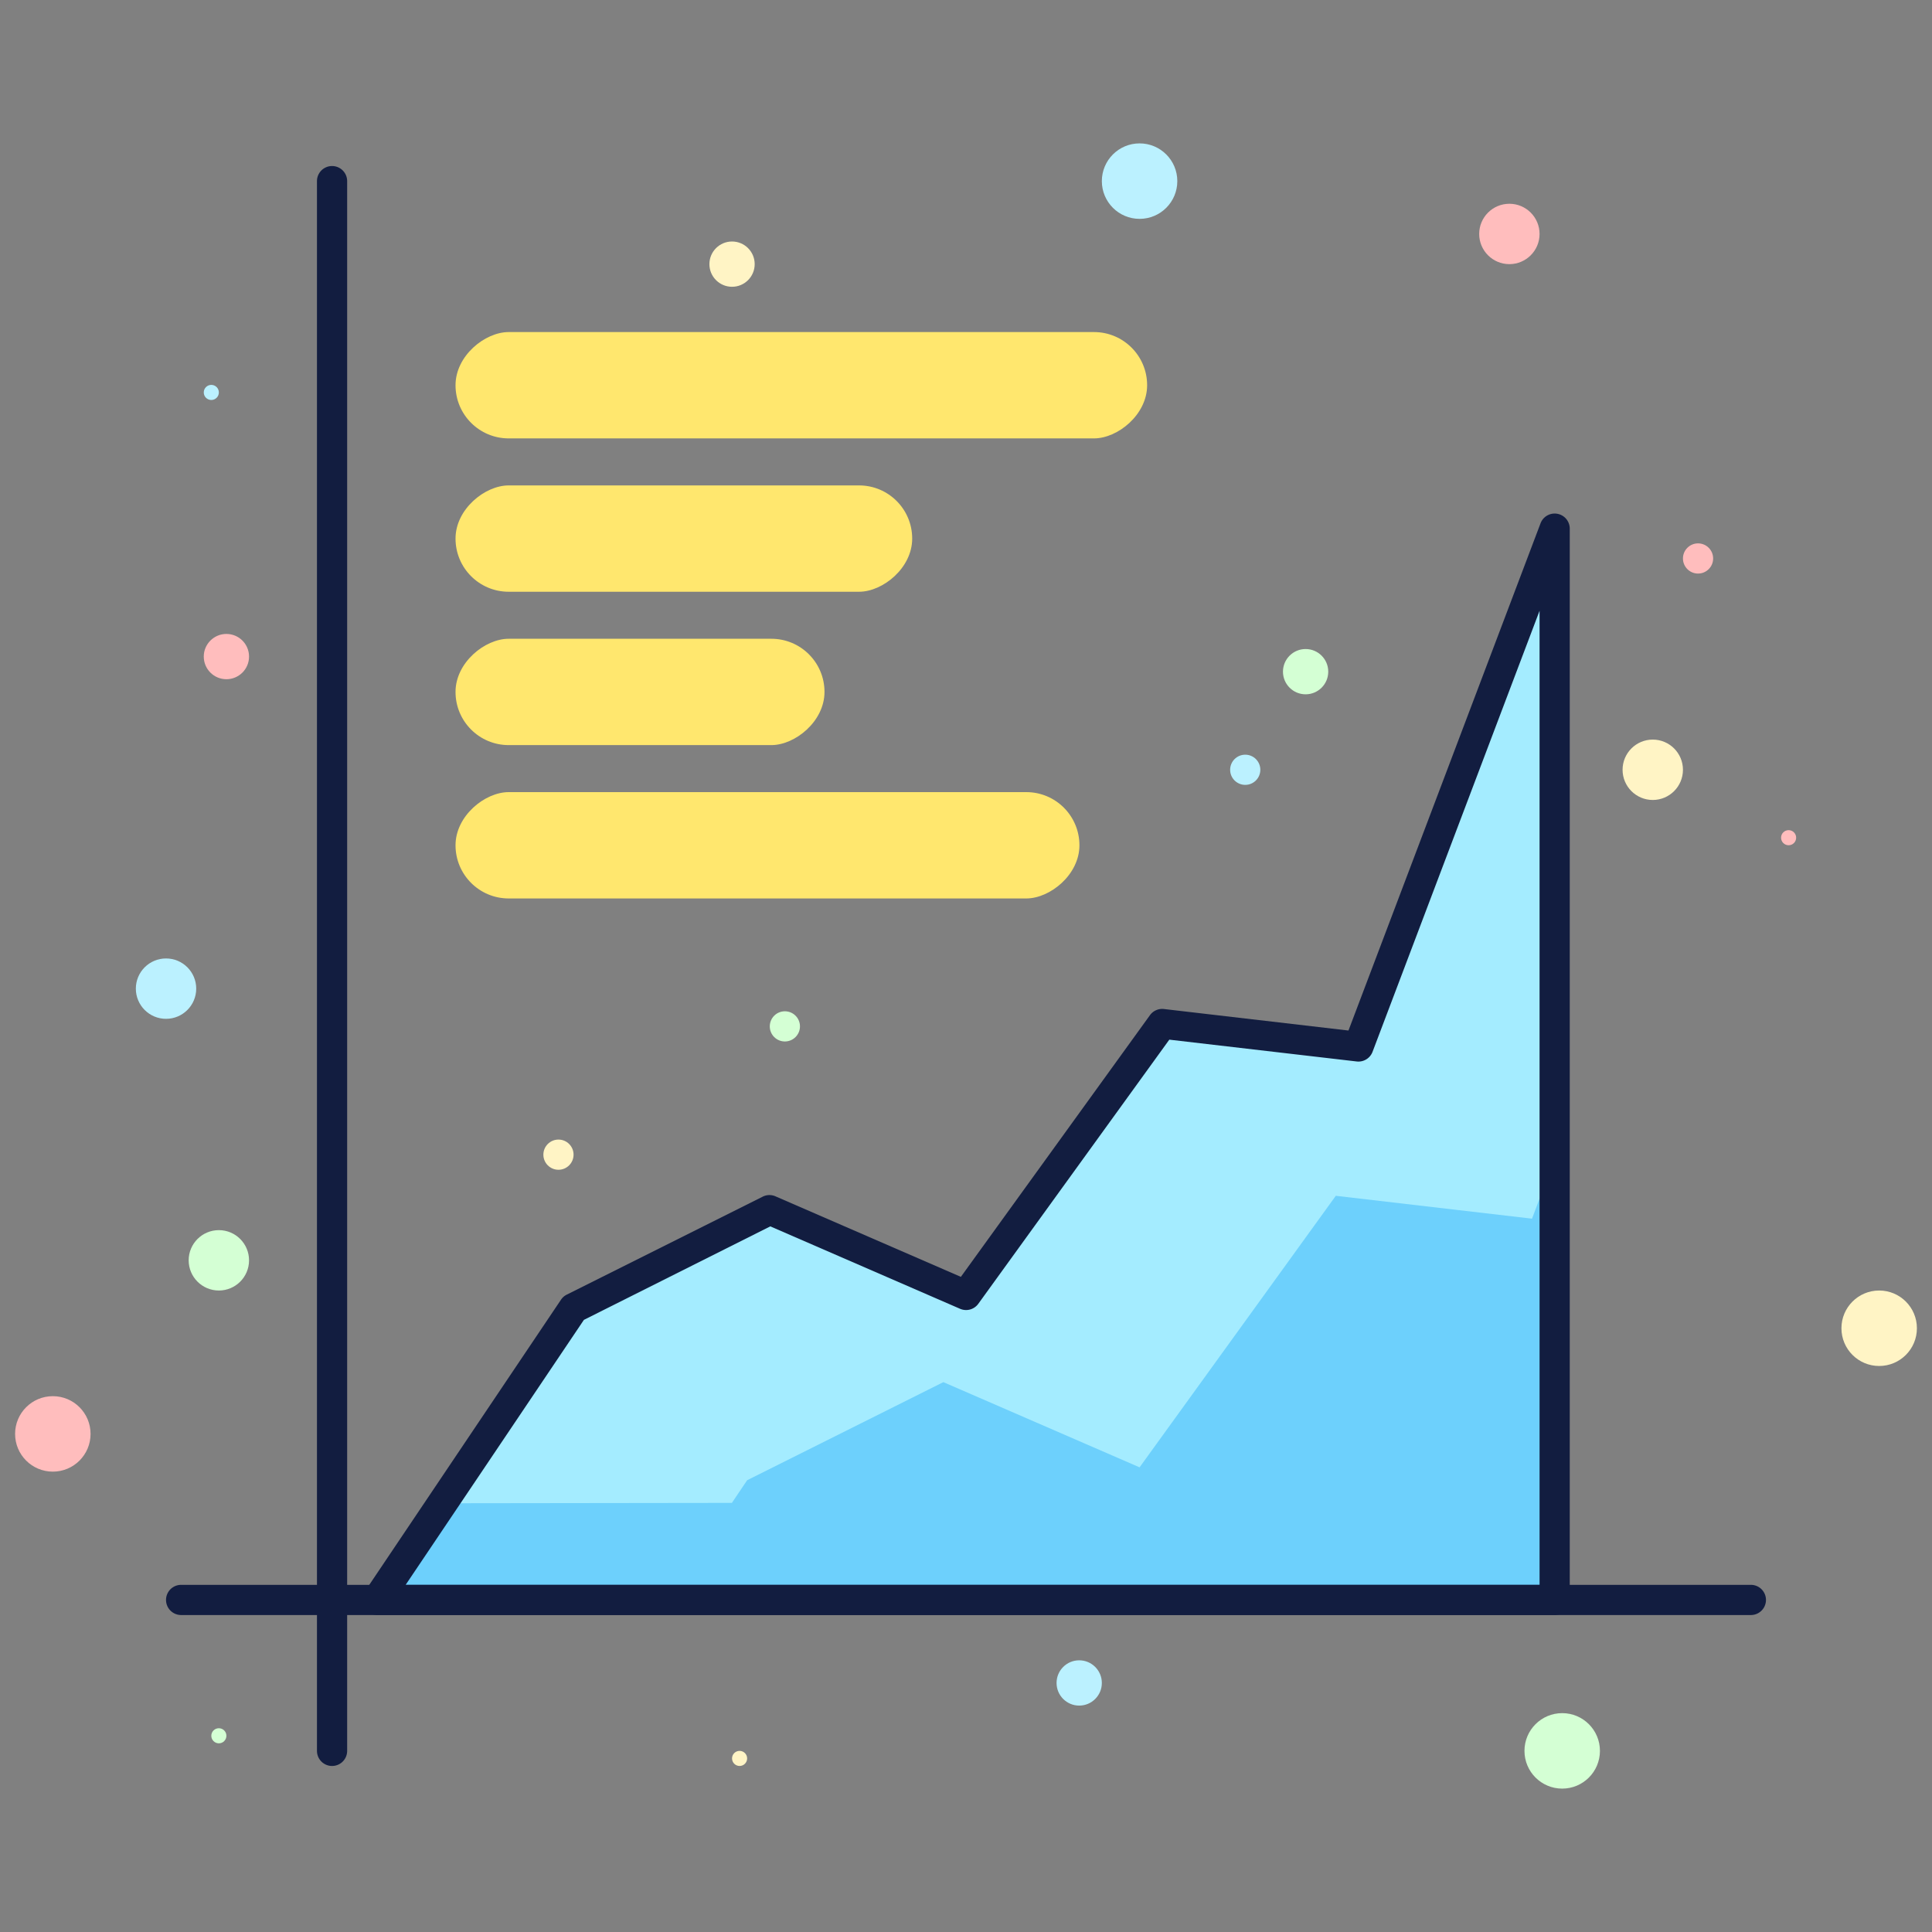 <!DOCTYPE svg PUBLIC "-//W3C//DTD SVG 1.1//EN" "http://www.w3.org/Graphics/SVG/1.1/DTD/svg11.dtd">
<!-- Uploaded to: SVG Repo, www.svgrepo.com, Transformed by: SVG Repo Mixer Tools -->
<svg width="800px" height="800px" viewBox="0 0 256 256" xmlns="http://www.w3.org/2000/svg" fill="#000000">
<rect x="0" y="0" width="256" height="256" fill="#808080" stroke="none"/>
<g id="SVGRepo_bgCarrier" stroke-width="0"/>
<g id="SVGRepo_tracerCarrier" stroke-linecap="round" stroke-linejoin="round"/>
<g id="SVGRepo_iconCarrier"> <defs> <style>.cls-1{fill:#ffe76e;}.cls-2{fill:#121D40;}.cls-3{fill:#6dd0fc;}.cls-4{fill:#a4ecff;}.cls-5{fill:#d4ffd4;}.cls-6{fill:#ffbdbd;}.cls-7{fill:#bbf1ff;}.cls-8{fill:#fff4c5;}</style> </defs> <title>business economic finance interprise company graph</title> <g id="Layer_2" data-name="Layer 2"> <rect class="cls-1" x="99.14" y="5.22" width="14.09" height="91.64" rx="7.04" ry="7.04" transform="translate(157.22 -55.14) rotate(90)"/> <rect class="cls-1" x="83.57" y="41.11" width="14.09" height="60.51" rx="7.04" ry="7.04" transform="translate(161.98 -19.25) rotate(90)"/> <rect class="cls-1" x="77.76" y="67.24" width="14.09" height="48.89" rx="7.04" ry="7.04" transform="translate(176.49 6.88) rotate(90)"/> <rect class="cls-1" x="94.65" y="70.67" width="14.09" height="82.67" rx="7.04" ry="7.04" transform="translate(213.7 10.31) rotate(90)"/> <path class="cls-2" d="M44,234a2,2,0,0,1-2-2V24a2,2,0,0,1,4,0V232A2,2,0,0,1,44,234Z"/> <polygon class="cls-3" points="50 212 76 173.33 102 160.33 128 171.62 154 135.64 180 138.67 206 70 206 212 50 212"/> <polygon class="cls-4" points="125 183.14 151 194.43 177 158.45 203 161.48 206 153.55 206 70 180 138.67 154 135.64 128 171.62 102 160.33 76 173.33 58.61 199.19 96.98 199.14 99 196.14 125 183.14"/> <path class="cls-2" d="M206,214H50a2,2,0,0,1-1.66-3.12l26-38.67a2,2,0,0,1,.77-.67l26-13a2,2,0,0,1,1.69,0l24.52,10.65,25.06-34.68a2,2,0,0,1,1.85-.81l24.45,2.85,25.45-67.21A2,2,0,0,1,208,70V212A2,2,0,0,1,206,214ZM53.75,210H204V80.93l-22.13,58.44a2,2,0,0,1-2.1,1.28l-24.83-2.89-25.31,35a2,2,0,0,1-2.42.66l-25.14-10.92L77.37,174.89Z"/> <path class="cls-2" d="M232,214H24a2,2,0,0,1,0-4H232a2,2,0,0,1,0,4Z"/> <circle class="cls-5" cx="207" cy="232" r="5"/> <circle class="cls-5" cx="29" cy="167" r="4"/> <circle class="cls-5" cx="173" cy="89" r="3"/> <circle class="cls-5" cx="104" cy="136" r="2"/> <circle class="cls-5" cx="29" cy="230" r="1"/> <circle class="cls-6" cx="7" cy="190" r="5"/> <circle class="cls-6" cx="200" cy="31" r="4"/> <circle class="cls-6" cx="30" cy="87" r="3"/> <circle class="cls-6" cx="225" cy="74" r="2"/> <circle class="cls-6" cx="237" cy="111" r="1"/> <circle class="cls-7" cx="151" cy="24" r="5"/> <circle class="cls-7" cx="22" cy="131" r="4"/> <circle class="cls-7" cx="143" cy="223" r="3"/> <circle class="cls-7" cx="165" cy="102" r="2"/> <circle class="cls-7" cx="28" cy="52" r="1"/> <circle class="cls-8" cx="249" cy="176" r="5"/> <circle class="cls-8" cx="219" cy="102" r="4"/> <circle class="cls-8" cx="97" cy="35" r="3"/> <circle class="cls-8" cx="74" cy="153" r="2"/> <circle class="cls-8" cx="98" cy="233" r="1"/> </g> </g>
</svg>